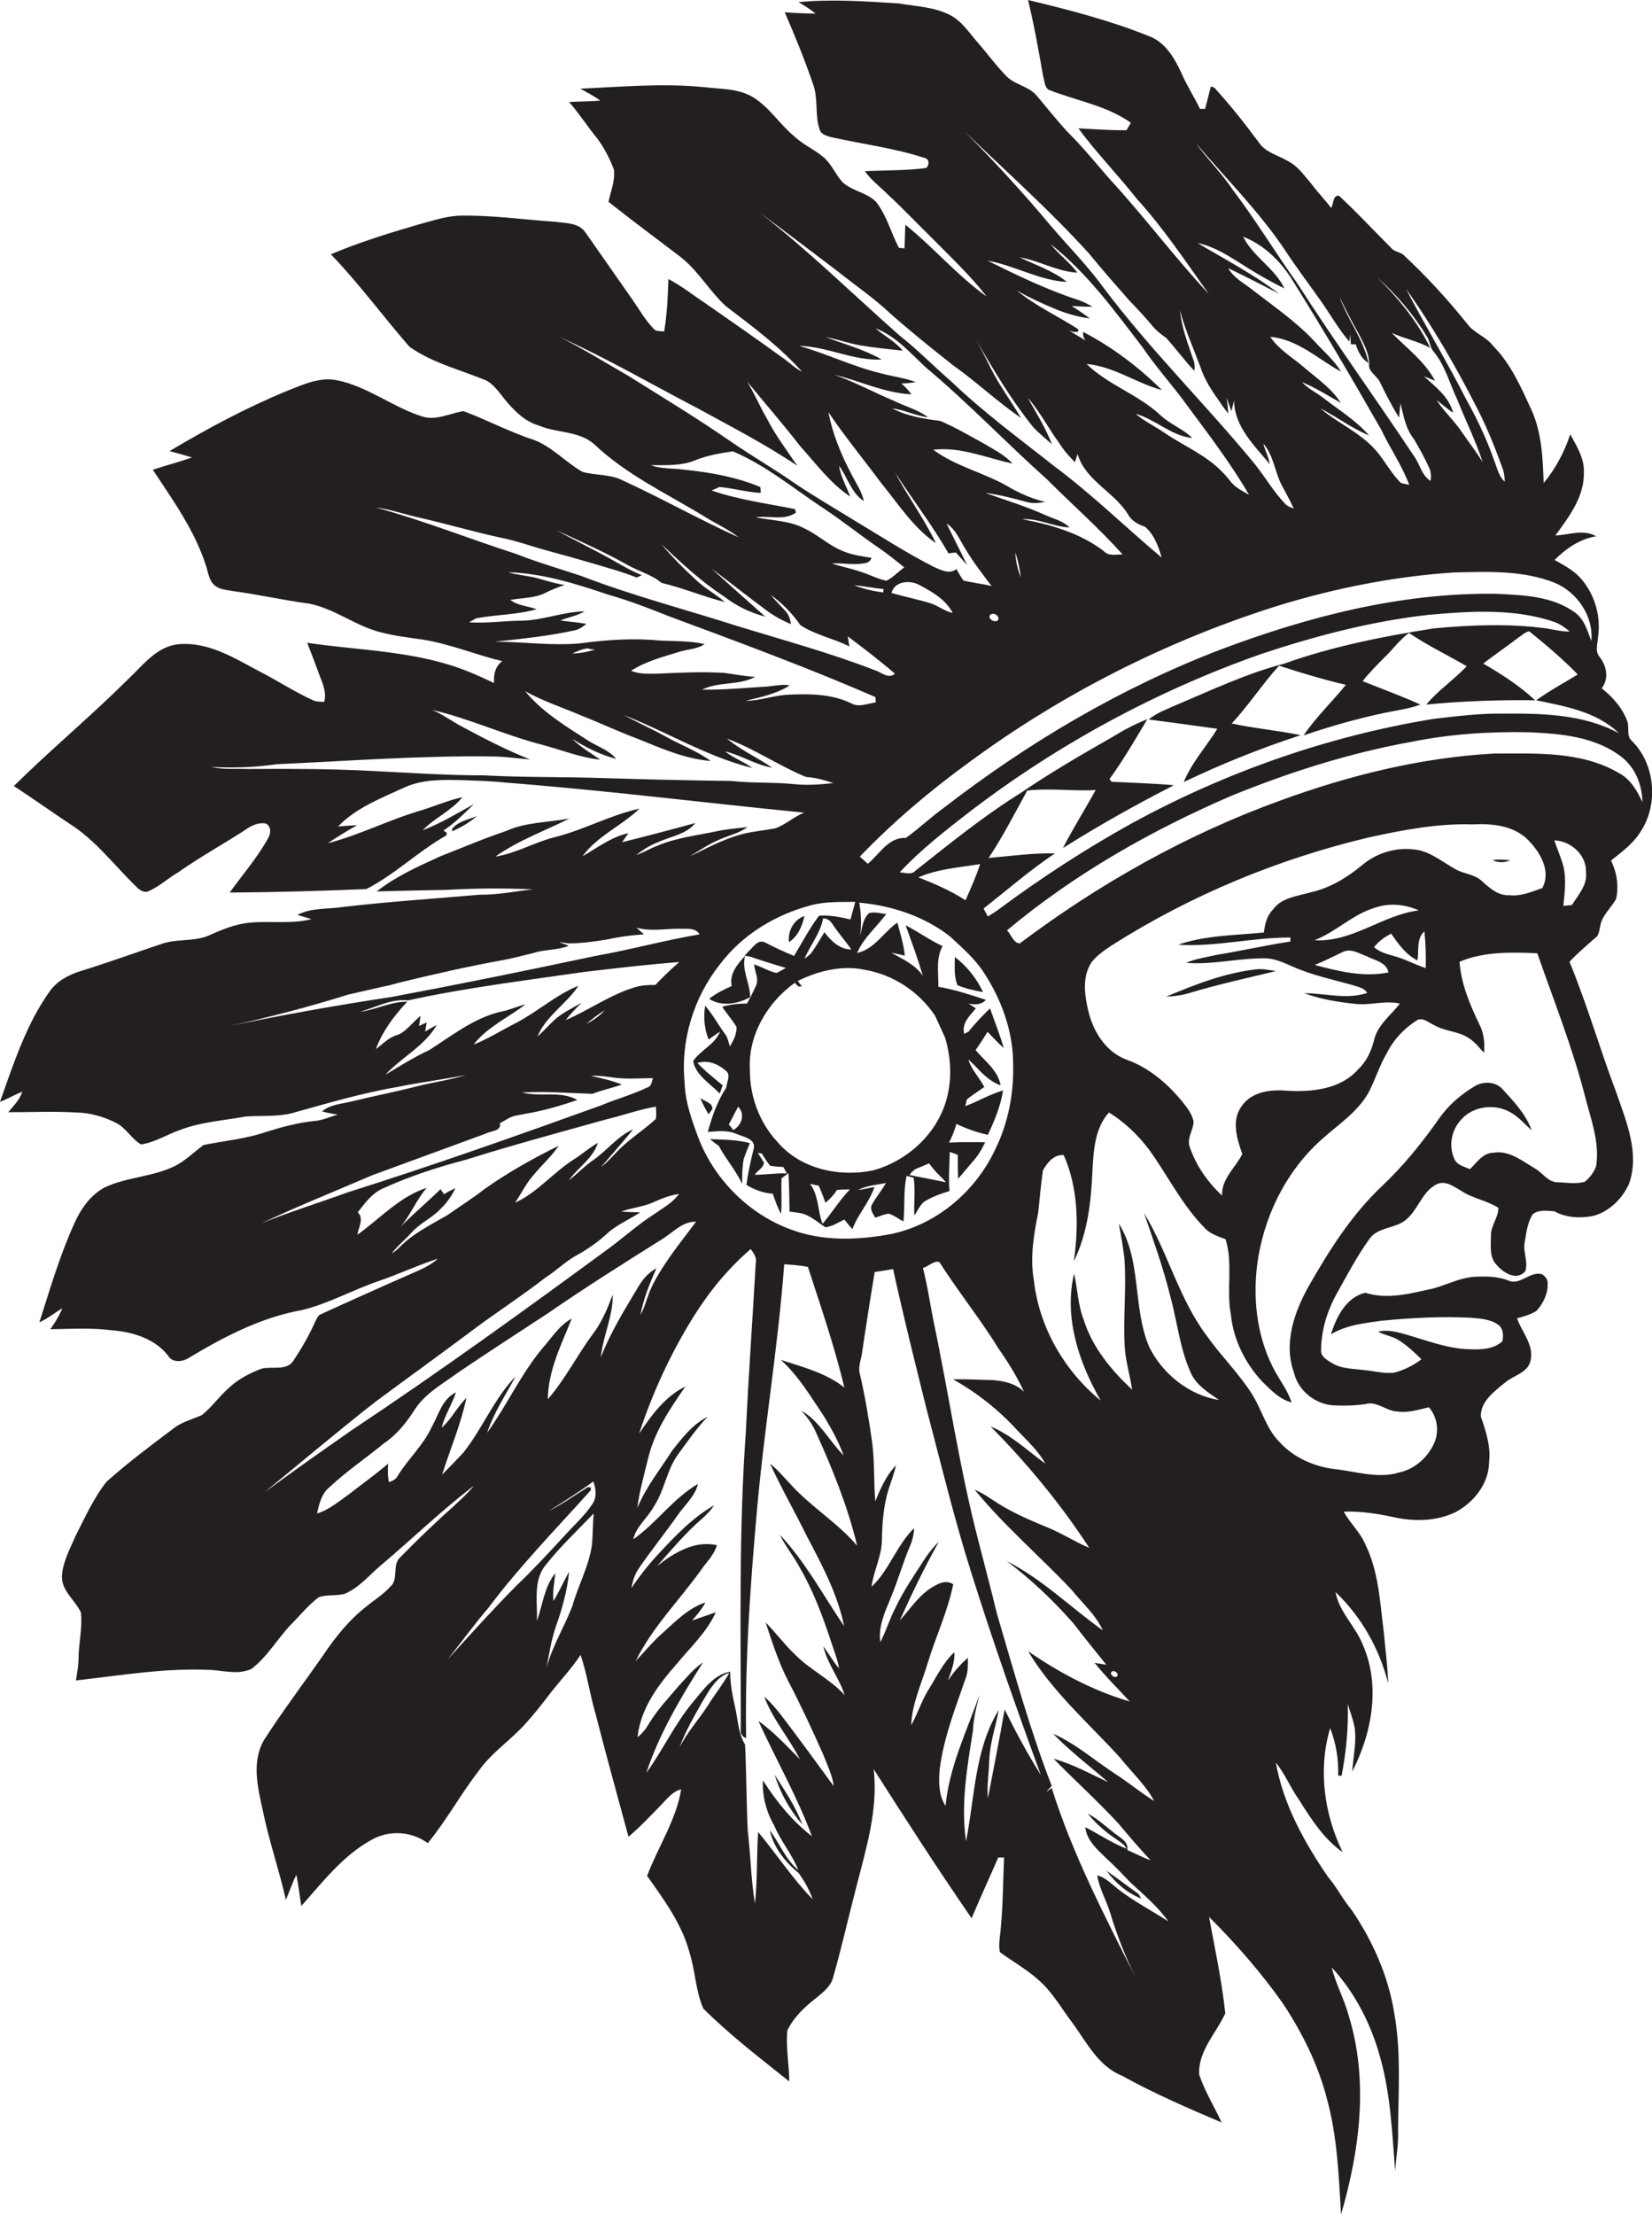 <?xml version="1.0" encoding="utf-8"?>
<!-- Generator: Adobe Illustrator 19.2.0, SVG Export Plug-In . SVG Version: 6.00 Build 0)  -->
<svg version="1.1" id="Layer_1" xmlns="http://www.w3.org/2000/svg" xmlns:xlink="http://www.w3.org/1999/xlink" x="0px" y="0px"
	 viewBox="0 0 620.6 831.9" enable-background="new 0 0 620.6 831.9" xml:space="preserve">
<g>
	<path fill="#231F20" d="M615.8,313.1c7.3-10.2,6.3-25.7-2.6-34.7c-2.3-1.8-1.1-4.9-1.8-7.3c-1.8-5.1-5.5-9.3-9.7-12.6
		c2.8-3.6,1.9-8.4-0.8-11.8c-1.8-2.1-0.7-4.9-0.6-7.3c1.2-7.8-1.1-15.9-6.2-21.9c-2.7-3.2-6.5-5.2-10.1-7.2
		c4.3-4.3,9.5-7.9,15.6-8.9c-4.8-2.8-10.2-0.5-15.3-0.3c5.1-7,10.9-14.5,10.7-23.6c0.3-5.3-2.7-9.9-5.1-14.4
		c-2.2,6.6-5.5,12.9-10,18.3c-0.3-9.2-0.7-18.7-4.5-27.3c-4-8.6-7.8-17.5-14.6-24.3c-2.6-3.5-7.2-4.7-9.7-8.3
		c-7.4-9.2-15.4-17.9-24-25.9c-1.4-1-3.4-1.1-4.6-2.6c-6.5-6.5-12.8-13.3-19.5-19.5c-2.4-0.2-2,3.2-2.9,4.6c-2.4-3.1-5.2-6-7.5-9.1
		c-2.6-3-4.9-6.5-8.6-8.4c-3.7-2.3-8.5-3.2-11.1-7.1c-5.1-6.9-10.3-13.5-16.1-19.9c-0.5-0.7-1.1-1-1.9-1.1c-0.8,2.8-1.4,5.6-2.2,8.4
		c-0.5,0-1.4,0-1.9,0c-2.2-4.6-5-8.8-7-13.5c-2.6-5.6-6-11.5-12.1-13.8C417.1,7.7,401.6,3.7,386.2,0c2.3,9.5,4,19.1,5.7,28.8
		c0.5,1.7,0.5,3.8,2,4.9c10.3,4.1,21.8,5.9,30.9,12.4c-0.4,0.7-1.2,2.1-1.6,2.8c-6,0.1-12-0.4-18.1-0.7c6.8,9.2,14.8,17.4,21.9,26.4
		c10.1,11.1,18.4,23.6,27.1,35.8c-12.9-13.8-24.2-29-37-42.9c-5.3-6-10.3-12.3-16-17.9c-4-4.3-7.7-9-11.5-13.5
		c-3.1-3.9-8.8-4.2-12-8c-3.6-3.7-6.7-8-10.1-11.9c-3.3-3.7-6-8.1-10.5-10.5c-6-3.1-12.8-3.3-19.3-4.4c-12.5-0.8-25.2-1.7-37.7-0.5
		c2.2,1.3,4.4,2.7,6.4,4.3c-3.9,0-7.8-0.2-11.6-0.5c3.8,8.8,7.5,17.8,10.6,26.9c2.1,5.5,0.6,11.5,2.5,17.1c0.5,1.9,2.6,2.4,4.3,2.9
		c11.7,2.6,23.7,4.1,35.1,7.8c1.9,0.4,1.9,2.7,0.6,3.8c-7.6,1-15.3,0.8-23,1.2c2.4,3.4,5.8,5.9,8.7,8.8c5.5,5.1,10.7,10.6,16.1,15.9
		c7.2,7.3,14.7,14.3,21,22.4c-11.1-7.9-20-18.5-30.6-27c-0.1,3-0.2,5.9-0.3,8.9c-0.5-0.1-1.5-0.2-2.1-0.2c-3-5.7-4.6-12.3-8.7-17.4
		c-3.5-3.5-9-3.9-12.6-7.4c-2.4-2.7-3.8-6.1-6.3-8.6c-3.5-3.3-8.1-5.1-11.6-8.4c-5.5-4.5-9.3-10.8-15.3-14.6c-5.7-3.6-12.6-3.2-19-4
		c-15.4-1.5-30.8-0.1-46.2,0.6c2.5,1.4,5.1,2.7,7.5,4.5c-3.9,0.3-7.8,0.3-11.7,0.5c3.9,4.5,7.1,9.5,10.8,14c2.5,3.5,4.5,7.3,6,11.3
		c0.6,4.2-1.2,8.2-2,12.2c8.8,7,17.9,13.7,26.8,20.5c6.8,5.2,11,12.9,17.3,18.7c10,7.6,20.2,15.2,28.6,24.6
		c-2.7-1.3-4.7-3.5-7.1-5.1c-9.7-7-19.4-13.8-29.2-20.6c-4.6-3-9-6.6-13.9-9.1c-0.2,6.6-0.5,13.2-1.6,19.7c-1.4-0.2-3.1,0.1-4-1.1
		c-3.2-3.3-5.4-7.3-8-11c-5.9-8.4-11.8-16.9-17.7-25.3c-2.6-3.5-7.2-3.2-11-3.8c-12.2-0.8-24.3-2.6-36.5-2.3
		c-5.5,0.3-10.8,2.2-16.1,3.6c-10.8,3.2-21.5,6.5-31.9,10.9c10.5,10.9,19.5,23.2,29.5,34.7c8.7,6.2,19.4,8.7,29.1,12.8
		c2.9,1.7,4.8,4.6,6.9,7.2c3.4,4.1,7.4,8.1,12.6,9.6c6.7,2.9,15,1.9,20.8,7c12.2,11.6,27.6,18.7,41.8,27.4c4.1,2.6,8.7,4.6,12.5,7.6
		c-14.8-6.7-29-14.7-43.8-21.5c-4.7-2.3-10-1.7-14.9-3.1c-6.5-3.7-11.6-9.7-18.8-12.2c-8.9-2.9-17.2-7.4-25.9-10.6
		c-5.1,0.8-10.3,3.7-15.5,2c-11.1-3.5-20.5-11.3-32-13.6c-6.5-1.3-12.7,1.6-18.5,3.9c-15.4,6.3-30.1,14.2-44.4,22.7
		c2.8,0.8,5.6,1.5,8.4,2.4c-4.8,1.7-9.8,3-14.7,4.6c7.6,11.5,15.8,22.9,20,36.1c0.9,2.6,1.1,5.9,3.6,7.6c1.7,1.3,3.9,1.4,6,1.8
		c9.8,1.3,19.4,3.5,29.2,4.8c9.5,1.9,17.3,8.3,26.6,10.7c5.2,1.4,10.6,2,16,2.8c10.2,1.6,19.9,5.7,29.9,8.1
		c-2.7,1.9-3.3,5.1-3.1,8.2c-3.2-1.5-6.4-3-9.7-4.3c-19.2-7.8-40.3-7.8-60.5-10.8c1.4,3.5,2.7,7,4,10.5c1.3,3.8,3.5,7.5,2.4,11.7
		c-1.5-0.1-3,0-4.4-0.7c-7-3.2-13.3-7.4-20.2-10.9c-9.2-4.9-18.8-10.9-29.7-10.1c-8.6,0.6-13.9,8.1-19.7,13.5
		C34.1,269,19.1,281.5,5.2,295.2c7.1,4.6,13.9,9.5,21,14.2c9.9,6.3,16.9,15.8,25.2,23.8c1.2,1.2,2.9,2.3,4.6,1.4
		c4-1.8,7.3-4.9,11.1-7.1c8.5-6,17.6-10.9,26.2-16.6c2-1.2,4.3-2.1,6.7-1.6c2,1.3,1.8,3.9,0.6,5.7c-4,7.2-9.5,13.5-14.3,20.2
		c17.1-0.1,34.2-0.6,51.3-1.3c10.8-5.5,19.5-14.2,30-20.1c0.1-0.3,0.2-0.8,0.3-1c-0.3-0.2-1-0.7-1.3-0.9c4.3-2.8,7.8-6.4,11.4-9.9
		c-6.3,3.5-12.4,7.2-19.2,9.8c4.5-4.7,10.8-7.3,14.9-12.4c-5.7,1.2-11.1,3.7-16.7,5.3c-11.5,3.5-22.3,9-33.9,12
		c3.6-2.4,7.3-4.7,11.1-6.8c-2.4,0.1-4.8,0.3-7.2,0.5c6.8-7.1,16.2-10.6,25-14.7c6.9-3.1,14.6-2.9,22-2.7c5.3,0.2,10.5,0.3,15.8,0.9
		c37.5,2.9,74.9,7.6,112.3,11.3c-3.9,1.5-6.9,4.5-10.9,5.9c-4.2,0.8-8.4,1.1-12.5,2.2c-6.9,1.8-13.3,5.3-19.7,8.4
		c3.9-2.4,7.7-5,12-6.7c3.3-1.4,6.9-2.2,9.8-4.4c-4,0.5-8.1,0.8-12.1,1.7c-7.3,1.5-14.8,2.4-21.7,5.3c-2.7,1-5.2,2.6-8,3.5
		c2.5-1.9,5.2-3.7,8.2-4.8c4.7-2.2,10.6-2.9,14-7.2c-9.1,2.5-18.3,4.9-27.5,7.2c0.6-0.9,1.8-2.6,2.4-3.4c-6.5,1.4-11.7,5.5-17.3,8.7
		c5.6-7.7,14.7-11.4,21.4-17.9c-11,2.4-20.9,8-31.8,10.7c-7.6,1.9-14.5,6.1-22.3,7.3c8.6-6.1,18.5-9.6,27.8-14.3
		c-7.9,1.5-16.3,1.3-23.8,4.7c-8.4,2.8-16.5,6.3-24.7,9.5c-8.3,3.8-16.7,7.5-23.9,13.2c8.7-0.3,17.4-0.4,26.1-0.6
		c10.8-0.6,21.7-0.7,32.5-0.2c-6.5,0.7-13,2.1-19.7,2c-17.2,1.5-34.3,2.6-51.4,4.6c-5.8,0.9-11.9,0.2-17.3,3c1.8,0.5,3.5,1,5.3,1.6
		c-7.6,1.9-15.4,0.6-23.1,1.3c-5.4,0.5-10.5,2.6-15.4,4.8c-5.7,2.5-12.3,1.1-18.1,3.3c-9.9,3.3-19.8,6.9-29.8,10
		c-4.7,1.4-9.2,3.8-12,7.8C9.9,384.6,5.1,399.4,0,413.8c2.9-1.1,5.5-2.7,8.4-3.8c-1,3-3.3,5.3-5.3,7.7c8.5,0,17-0.4,25.5,0.1
		c5.3,0.1,10.5,1.6,15.2,4c3.7,2,5.7,6,9.2,8c5.3-0.8,9.8-3.8,14.8-5.5c7.9-3,16.4-3.5,24.6-5c5.8-0.4,11.8,0.2,17.5-1.3
		c13.2-3.7,26.5-7.6,40-9.9c8.3-1.7,16.8-2.7,25.1-4.4c-5.9,1.9-12.1,2.7-18.1,4.2c-8.1,2.1-16.4,3.7-24.6,5.7
		c-3.8,1-8.2,1.1-11.3,3.8c1.9,0.5,3.9,0.9,5.9,1.2c-2.9,0.8-5.8,2.2-8.8,2.4c-6.1,0.6-12,2.2-17.8,4c-7.7,2.7-15.9,3.4-23.8,5
		c-3.6,2.6-6.8,5.9-10.8,7.9c-8.3,4.1-17.9,4.1-26.3,8c-5.3,2.8-9,8-11.4,13.4c-5.5,12-9.2,24.8-13.2,37.3c3.1-1.4,5.7-3.5,8.6-5.3
		c-1.1,2.8-2.7,5.4-4.5,7.9c7.7-0.1,15.5-0.6,23.2,0.4c7.8,0.6,16.2,3.2,21.1,9.6c1.5,2.6,5.2,2.3,7.5,0.9
		c13.3-8,27.4-15.4,42.8-18.1c9.8-2.4,18.7-7.4,28.2-10.7c7.7-2.6,15.1-6.1,22.8-8.6c-2.2,2-4.9,3.4-7.6,4.6
		c-12.1,5.3-24.2,10.7-36.2,16.2c-1.5,0.5-1.8,2.1-2.5,3.3c-2.2,4.9-4.9,9.6-7.9,14.1c-2.5,4.1-8,2.1-12,3.1c-4.5,1.7-9,4-12.5,7.4
		c-3.5,3.1-6.2,7-9.9,10c-3.7,1.7-7.7,2.6-10.9,5.2c-8.5,6.4-17.1,12.8-25,19.9c-4.9,6.2-8.1,13.5-11.7,20.5c-2,4.7-4.6,9.4-5,14.5
		c-0.5,5.8,4.9,9.3,7.1,14.1c0.6,5.7-0.8,11.3-0.9,17c0,2.9-0.5,5.7-1,8.5c17.1-1.9,34.2-4.9,51.4-3.9c4.8,0.4,9.9,1.7,14.5-0.4
		c6.1-4.6,9.8-11.4,15.1-16.9c3.4-3.4,6.4-7.2,10.3-10.1c3.1-1,6.5-0.4,9.6-1.2c5.6-2.3,9.4-7.2,14-11c11.6-9.8,22.5-20.4,34.6-29.6
		c-2.2,2.8-5,5.2-7.6,7.7c-6.9,6.1-13.5,12.5-20,19.1c-3.3,2.9-0.4,8.4-3.9,11.2c-2.5,2.8-5.8,4.8-8.7,7.2
		c-6.6,5.1-11.9,11.7-16.5,18.6c-7.4,10.6-15.2,20.9-22.2,31.8c-4.7,8.3-2.2,18-0.3,26.7c2.3,11.2,6.1,22.1,8.6,33.2
		c1.3-3.1,2.4-6.3,3.9-9.4c0.9,3.8,1.2,7.8,1.9,11.7c8-9,15.6-18.9,26.3-24.8c6.6-3.8,15.1-3.3,21.2,1.2c7-8.5,12.3-18.3,19.1-27.1
		c4.9-7,12.3-11.7,17.9-18.1c2.9-3.2,5.5-6.5,8.1-9.9c4-5.3,8.7-10.1,12.3-15.6c2.5,7.3,3.5,15,5.7,22.4
		c3.9,15.3,8.2,30.6,12.3,45.9c4.4-3.7,8.3-7.9,12.3-12c2.2-2.2,4.3-5.1,7.5-5.8c-1.9,11.6-8.7,21.6-12.8,32.5
		c6.3,8.9,13,17.9,15.9,28.7c2.2,6.9,2.3,14.5,5.2,21.1c10,10,21.3,18.6,32.3,27.4c0-6.4-1.4-12.8-0.7-19.2c2.4-5,6.6-8.9,11-12.3
		c2.5-2.1,5.4-4.3,6.2-7.7c3.2-11.1,5.7-22.4,8.6-33.5c3.7-14.6,8.4-29.4,6.6-44.6c12,18.8,24.1,37.6,36.8,56
		c3.2-7.6,6.7-15.2,10-22.8c0.5,0,1.7,0,2.2,0c-0.4,8.7-0.4,17.4-1.2,26c-0.2,3.2-1,6.4-0.4,9.5c4.7,3.5,9.8,6.3,14.2,10.2
		c5.5,4.6,9,11.1,13.3,16.7c5.2,7.2,9.6,16,18.3,19.5c12.1,6.7,24.8,12.2,37.5,17.6c-2.7-6-6.3-11.6-8.4-18
		c-0.5-8.8,6.4-15.5,9.8-23c-1.3-12.2-3.9-24.2-6.1-36.2c10,10,19.4,20.7,27.6,32.3c7.4,11.1,13.4,23.2,16.7,36.1
		c3.9,14.1,4.4,28.8,5.3,43.3c7-24,10.4-50.1,2.9-74.5c-1.7-6.3-4.9-12-6.4-18.2c8.8,9.5,14.8,21.4,18.2,33.8
		c3.9,13.8,4.5,28.3,5.6,42.5c0.4-5,1.3-10,1.1-15c0.1-14.7,1.2-29.5-1.4-44c-2.2-14-8.1-27.3-16.1-39c-3.3-3.9-5.5-8.5-8.8-12.3
		c-8.9-13-16.8-27.2-19.6-42.9c3.5,4.2,5.5,9.5,8.7,13.9c4.5,7.2,9.3,14.7,16.4,19.7c-7-14.3-9.3-31.2-4.7-46.6
		c2.2,5.7,3.2,11.7,3,17.8c0.3,0,1,0.1,1.3,0.1c1.7-8.9,2.6-17.9,2.3-26.9c0.9,2.8,1.9,5.5,2.5,8.3c1,5.7-0.5,11.4-0.8,17
		c7.4-14.4,10.7-32.2,4-47.5c-2.7-7-8.9-12.3-10.3-19.9c9.7,9.2,16.5,21.3,19.8,34.3c-0.2-6.5-1.1-13-1.7-19.6
		c-1.4-11-1.9-22.5-6.9-32.6c-1.9-4.6-5.8-8-8.1-12.3c6.2-0.2,12.4,0.7,18.4,2c7.8,1.8,16.3,1.7,23.6-1.8
		c6.9-3.7,12.5-10.7,12.6-18.8c0.7-5.9-1.2-11.6-3.1-17.1c-0.2-5.6,5-9.4,8.9-12.6c3.2-2.9,8.8-3.7,9.8-8.5
		c1.3-5.9-3.3-10.6-5.1-15.8c2.5-0.7,5.1-1.4,7.3-2.8c2.5-2.7,4.3-6.4,4.2-10.1c0.2-1.5-0.8-2.8-2-3.6c-4.6-1.5-8.4,4.5-13,2.2
		c-4-1.5-8.4-1.5-12.6-1.3c-5.4,0.4-10.3,3-15.4,4.4c-8.3,1.8-17,4.3-25.5,1.6c-7.2,1.7-10.9,9.1-12.9,15.6
		c5.8-3.5,12.6-4.2,19.1-5.1c11.2-1.1,22.5-1.7,33.8-1.1c3.5,0.3,7.4,0.6,10.3,2.9c1.6,1.5,1.6,3.9,1.2,5.9c-3.3,3.1-8.3,3.2-12.5,3
		c-8.1-0.2-15.6-3.2-23.3-5.4c-3.5-1-7.2-2.1-10.9-1.2c2.5,1.4,5.5,1.7,7.9,3.3c3.1,2,5.8,4.5,8.4,7.1c-3.1,2.3-6.6,4.1-10.3,5
		c-3.6,0.5-7.2-0.6-10.8-0.9c-4.2-0.6-8.8-0.4-12.5-2.7c-1.8-1.1-4.3-2.4-4.1-4.8c0-7.5,2.3-14.9,6-21.5c3.8-6.8,7.4-13.7,12-20.1
		c2.8-4.3,8.5-4.1,12.6-6.5c5.7-3.5,6.8-11.3,12.9-14.3c3.3-1.5,6.4,1,9.1,2.5c4.3,2.9,9.6,3.6,14,6.4c0,3.8-3,6.8-2.8,10.6
		c0,3.6-0.7,7.9,2.1,10.8c2.5,3,7.6,6.2,10.8,2.4c1.2-3.6-1-7.3-0.2-11c0.6-3.5,1-7.3,3-10.4c2.3-1.8,5.4-1.3,8.1-1.1
		c4.5,2.5,9.9,2.7,14.8,1.7c6-1.7,10.8-6.5,13.3-12.1c4-11.4-1-23.1-4.7-33.9c-6.2-16.3-11-33.2-17.7-49.4c3-3.2,6.3-6,9.6-8.9
		c1.5-0.9,1.5-2.7,1.9-4.2c0.5-4.2,4.1-7,6-10.5c1.1-4.8,0.3-10-1.9-14.4C609,320.1,613.1,317.2,615.8,313.1z M608.2,275.4
		c-13.4-7.3-29.2-7.5-44-7.4c-8.6-0.1-17.2,1-25.8,2c-39.7,6.5-78.1,20-113.4,39.3c-17.3,9.6-33.9,20.4-49.8,32.2
		c-1.3,1-2.7,1.8-4.1,2.7c-0.4-0.8-1.2-2.2-1.6-3c8.9-7,17.4-14.4,26.8-20.7c-8.4-0.2-16.6,1-24.9,1.7c5.4-8.1,9.8-16.8,14.5-25.3
		c8.5-1,17.2,0.3,25.7-0.2c-4,7.3-8.5,14.4-12.3,21.8c13.5-8.5,27.4-16.3,41.7-23.6c-7.8-0.7-15.6-0.9-23.4-1.3
		c-0.2-0.3-0.6-0.8-0.8-1c5.2-7.2,9.7-14.9,14.2-22.5c-4.6,1.8-9.1,4.2-13.3,6.8c-11.6,6.6-23.1,13.3-34.1,20.8
		c-14,8.7-26.8,19.1-39.7,29.3c-1.5,1.7-4,0.7-5.9,0.6c8-8.6,17.3-15.8,26.6-23c33-25.2,70-45.2,109.2-59
		c20.5-6.8,41.4-12.3,62.9-14.7c15.7-1.4,32.1-2.5,47.3,2.7c2.1,0.8,4,2.1,5.7,3.6c-3,0-5.9-0.7-8.8-1.2c-14-1.9-28.3-1.3-42.3,0
		c-19.1,3-38.2,6.8-56.4,13.3c-13.8,3.6-26.7,9.7-39.7,15.2c-3.8,1.7-7.8,3.1-11,5.7c8.6,1.1,17.2,2.3,25.8,3.5
		c-4.1,6.7-9.6,12.6-12.6,20c14.2-6.8,28.9-12.7,43.9-17.6c-8.6-1.8-17.3-2.5-25.9-4.4c6.4-6.8,11.5-14.8,17.8-21.7
		c8.3,2.7,16.6,5.2,25.1,7.2c-5.2,6.4-11.3,12.2-15.9,19c10.2-3.5,20.5-6.4,31-8.6c4.3-0.9,8.7-1.4,12.9-3
		c-7.1-3.2-14.5-5.9-21.7-8.8c2.5-3.2,5.3-6,8.2-8.9c3.1-3,5.7-6.6,9.2-9.2c6.9,4.7,14.5,8.3,21.7,12.5c-4.8,5.1-10.7,9-15.2,14.4
		c13.6-1.3,27.2-1.8,40.9-1.6c-5.9-5.5-12.6-9.8-19.5-13.8c4.4-3.4,9-6.5,13.4-9.9c1.3-0.8,2.4-2,3.9-2.2
		c6.3,5.1,12.6,10.4,18.2,16.2c-5.2,3.2-10.6,6.1-15.6,9.7C587.7,265.2,599.8,267.2,608.2,275.4z M368.2,324.5
		c-1.5,4.7-3.5,9.1-5.5,13.6c-5.5-3.6-11.6-6.2-17.7-8.6C352.4,326.3,360.4,325.8,368.2,324.5z M583.9,218.8
		c8.5,3.5,14.8,12.5,13.9,21.9c-1.5-3.8-2.6-8.2-6.2-10.7c-8.5-6.2-19.4-6.5-29.5-7c-35.6-0.5-70.6,8.5-103.7,21
		c-37.3,14.3-72,34.8-103.6,59.2c-5,3.6-9.5,7.9-14.5,11.5c-6.5-0.4-9.9,6.1-14.3,9.7c-1-0.9-2-1.8-3-2.7
		c12.5-13,26.3-24.7,40.9-35.3c35.1-25.9,74.5-45.8,116.1-58.9c21.5-6.6,43.6-11,66-12.5C558.8,214.7,571.9,214.1,583.9,218.8z
		 M349.7,226.6c-4.9-1.5-9.9-2.5-14.8-3.9c1.1-4.4,6.7-4.9,10.1-3.2c4.9,2.6,10.2,5.5,12.9,10.7C355,229.6,352.6,227.6,349.7,226.6z
		 M372.1,230.8c1.2-0.8,3.1,0.2,3,1.7C374.4,234.5,370.5,232.4,372.1,230.8z M381.4,207.4c1,3,1.7,6.2,2.1,9.4
		C382.2,213.8,381.6,210.6,381.4,207.4z M435.8,155.8c-8.3-7.7-19.5-11.2-27.6-19.1c10.2,0.9,18.7,7.2,28.3,9.8
		c-8.8-8.7-18.7-16.2-29.7-21.9l0.1,0.3c-0.1,1.1,0.2,2.1,0.9,3c-2.1-1.4-4.4-2.6-6.5-4c1.3,0.7,2.5,1,3.8,0.6
		c0-0.2-0.1-0.7-0.1-0.9c-7.6-4.9-16-8.7-23-14.5c4.5,2.6,9.3,4.8,14.1,6.8c4.3,1.8,8.7,3.1,13.3,3.7c-2.2-1.7-4.5-3.2-6.8-4.7
		c2.6,0.2,5.2,0.3,7.8,0.3c-1.9-1.1-3.8-2.1-5.8-2.7c-11.6-3.8-22.7-9.2-33.6-14.6c10.2,1.8,19.3,7.4,29.8,8
		c-5.2-4.3-11.8-6.3-17.8-9.3c7.4,1.3,14.2,5.4,21.7,5.8c-2.9-4-7-6.8-10-10.7c13.7,10.8,24,25,34.5,38.7
		c5.1,7.5,11.2,14.2,16.5,21.5c8.2,11.1,16.6,22,23.5,33.9c-2.3-1.3-4.8-2.5-6.6-4.6c-1-1.2-1.9-2.4-3-3.5c-6.1-6.6-14.5-10-21.9-15
		c-3.6-2.5-7.7-4.4-11.1-7.3c7.5,2.1,13.4,8.3,21.3,9.1C444.4,161,439.4,159.3,435.8,155.8z M555,153.5c3.7,7.2,6.7,14.8,9.5,22.5
		c0.6,1.6,0.7,3.2,0.8,4.9c-2.3-2-2.8-5-3.9-7.7c-2.8-8.1-6.5-15.9-10.7-23.4c-7.1-14-15.3-27.4-22.5-41.3
		C538.4,122.8,547.1,138,555,153.5z M536.1,126.5c1,1.6,1.1,3.5,2.1,5.1c4.6,5.3,6.3,12.3,9.3,18.6c3.1,7.8,6.9,15.4,9.5,23.4
		c-2.4-3.9-5.2-7.5-7.8-11.3c-2.8-4.2-6.7-7.7-9.5-12c2.1,1.5,4,3.3,6.2,4.7c-1.6-6-6.6-9.7-11-13.7c1.4,0.6,2.8,1.1,4.2,1.7
		c-3.9-7.3-10.6-12.2-16.3-18c4.7,2.2,9.9,3.1,14.5,5.7c-4.8-10-12-18.7-19.9-26.5C524.7,110.7,531.1,118.2,536.1,126.5z
		 M482.7,93.9c4.2,6.4,8.8,12.5,13.2,18.7c3.7,5.2,6.8,10.8,11,15.7c0.1-0.7,0.2-2,0.3-2.7c0.1,1.2,0.2,2.4,0.3,3.7
		c0.4,0,1.3,0,1.8,0c0.9,2.8,2.2,5.5,4.8,7c-1.9-9-7.9-16.3-10.9-24.9c2.3,4.9,4.8,9.7,7.4,14.3c1.7,3.4,3.8,7,3.7,10.9
		c-0.4,3.1,3.1,4.5,4.2,7.1c2.2,4.5,4.5,9,7.1,13.2c0.1-1.8,0.3-3.6,0.5-5.4c1.2,4.6,1.9,9.4,5,13.3c2.1,3.5,4.1,7.2,5.8,10.9
		c0.7,1.5,0.8,3.2,0.5,4.9c-3.2-2-3.9-5.8-5.8-8.7c-14.6-22-30.1-43.4-44.4-65.7c-8.2-11.5-15.5-23.6-24-34.8
		c-4.2-6.3-9.6-11.6-14-17.7C460.5,67,473,79.4,482.7,93.9z M449.9,91.3c5.6,1.1,10.5,4.1,15.3,7.1c5.6,3.6,11.3,7,17.3,9.9
		c-3.6-7.6-11.7-11.8-15.5-19.4c7.8,3,14.1,9.2,18.5,16.3c11.6,18.5,22.6,37.3,33.4,56.2c3.3,7,7.8,13.4,10.5,20.7
		c-0.8-0.2-2.3-0.5-3.1-0.7c-3.7-3.6-6-8.3-9.4-12.2c-5.8-6.7-14.2-10.2-20.9-15.8c6.2,3.1,11.8,7.5,18.3,10.1
		c-4.9-5.6-11.3-9.5-17.1-14c-2.7-2.1-5.8-3.5-8.1-6c5.1,2.1,9.8,5.1,14.6,7.8c-3.5-5.5-9-9.2-13.9-13.4c-4.3-3.7-9.4-6.6-12.6-11.4
		c10.3,0.9,18,8.4,26.6,13.1c-2.5-4.2-6.4-7.5-9.7-11.1c-6.9-7.5-15.4-13.3-23.4-19.5c-3.2-2.6-7.2-4.5-9.3-8.3
		c6.4,3.1,12.7,6.3,19.1,9.6C470.9,103,460.2,97.4,449.9,91.3z M362.4,49.4c15.7,15.1,32,29.6,46.7,45.8c4.8,5.9,9.9,11.7,15,17.5
		c2.9,3,5.8,6.1,8.5,9.3c1.5,2,3.5,3.5,5.5,4.9c3.6,4,6.8,8.4,10.6,12.4c0.1-1.3,0.2-2.6-0.3-3.9c-2.1-6.2-4.5-12.3-5.1-18.8
		c1.9,7.3,5,14.1,7.6,21.1c1.6,5,4.5,9.3,7.5,13.5c0.9,1.4,2,2.8,3,4.1c-0.1-2-0.3-3.9-0.6-5.9c0.6,1.7,1.2,3.3,1.8,5
		c0.3-1.3,0.7-2.7,1-4c0.1,9.8,7.6,16.9,13.4,23.9c-0.4-2.7-1.8-5.1-2.4-7.7c4,4.6,4.3,11,7.2,16.2c1.4,2.7,3,5.4,4.2,8.2
		c-1.2-0.5-2.5-0.9-3.3-1.9c-4.3-4.5-7.4-9.9-11.3-14.8c-18.5-22.5-39.3-42.9-56.8-66.2c-6.1-8.4-13.5-15.8-20.2-23.7
		C384.2,72.2,373.5,60.6,362.4,49.4z M285.6,80c9.8,7.2,19.4,14.6,29.1,21.9c6.6,5.3,13.6,10,19.7,15.8c7.6,6.7,15.4,13,23.4,19.3
		c8.9,6.3,16.8,13.8,25.8,20c-3.7-6.2-8-12-11.3-18.5c-1.8-3.7-3.7-7.4-5.7-11c6.6,11.4,13.3,22.7,21.6,33c2.2,2.3,4.7,4.3,7,6.4
		c-2.4-6.2-5.9-11.8-9.1-17.5c4.7,5.3,7.9,11.8,12.1,17.4c1.2,2,2.7,3.7,4.3,5.4c0.4,0.5,0.9,0.9,1.3,1.4c0.3-1,0.7-2.1,1-3.1
		c2.9,9.9,13.5,14.1,18.8,22.4c1.3,2.6,3.8,4,6.5,4.9c3.4,2.8,5.1,7.4,6.3,11.6c-13.6-11.4-26.3-23.9-40.6-34.5
		c-13-10.3-26.4-20.1-38.4-31.6c-6.6-5.7-12.7-12-19.6-17.4C320.4,110.5,303.9,94.3,285.6,80z M300.2,129.9
		c10.6,0.2,20.4,5.7,31,5.1c-6.6-3.8-13.9-5.7-21-8.4c4.3,0.8,8.5,2.3,12.9,3.1c5.3,0.9,10.7,1.4,16,2c-2.8-3.5-6.9-5.5-10.2-8.4
		c7.6,2.9,13,9.2,18.8,14.6c15.9,13.3,30.3,28.4,45.8,42.3c9.4,9.4,19.3,18.1,28.2,28c-2.4,0-5.2,0.8-7-1.2
		c-8.9-6.8-19.9-10-30.7-12c6.1-0.4,11.7,2.8,17.8,3.1c-2.5-2.5-6.1-3.3-9.2-4.7c-7.3-3.3-15-5.6-22.5-8.3c5.3,0.7,10.4,2,15.5,3.4
		c2.3,0.7,4.7,0.4,7.1,0c-5.1-1.2-9.9-3.3-14.4-6c-9-5.1-19.4-7.4-27.7-13.6c10.3-1.2,20,3.1,29.8,5.2c-2.9-3.2-6.8-5.1-10.4-7.3
		c-5.5-3-10.9-6.2-16.7-8.7c-6.2-0.8-12.5-1.8-18.1-4.7c4.6,0.5,8.8,2.8,13.4,3.3c-3.7-2.8-8.3-4-12.4-6c-7.7-3.2-15-7.2-22.8-10
		c9.7,2.4,18.9,6.9,29,7.4c-1.1-1.5-2.4-2.9-3.8-4.1c1.8,0,3.6-0.2,5.4-0.5c-4.2-1.6-8.7-2.1-13.1-3.3
		C320.2,137.6,310.5,132.8,300.2,129.9z M210.3,126.6c17.8,8,34.6,17.8,51.9,26.8c12.6,6.9,25.4,13.5,37.3,21.5
		c-3.9-5.8-8.2-11.4-11.4-17.7c-2.7-4.6-4.7-9.5-7.5-14c6.7,8.2,13.7,16.2,20.2,24.6c5.9,6.5,11.2,13.8,18.6,18.7
		c-1.4-3.8-3.6-7.5-4.2-11.6c3.2,4.4,4.6,10.2,9.3,13.3c-0.8-4-3.4-7.4-5.1-11c-3.7-7.1-6.7-14.6-8.2-22.4
		c6.2,9.2,13.3,17.8,19.9,26.7c6.4,7.8,12,16.7,20.5,22.5c-4.5-9.3-10.6-17.6-15.4-26.6c6.6,10.2,14.1,19.9,20.1,30.4
		c0.9-0.1,1.9-0.2,2.8-0.3c1.4,1.6,2.8,3.1,4.2,4.7c-2.5-5.2-5.2-10.4-7.7-15.6c3.6,2.3,5.1,6.6,7.4,10.1c2.8,4.7,6.2,9,9.5,13.4
		c-3.5-0.9-7.1-1.2-10.6-2.1c-1-1.4-1.8-2.9-2.6-4.3c-2.7,2.2-5.8,0.3-8.5-0.8c-10.2-5.2-19.8-11.4-29.6-17.3
		c-7.6-4.7-15.4-9.2-22.8-14.2c-7.7-5.4-15.9-10.1-23.6-15.4c-12.7-8.8-25.9-16.8-39-25C227.2,136.1,219,130.9,210.3,126.6z
		 M267.3,184.2c0.7-0.3,2.2-0.9,2.9-1.3c5.3,0.4,10.4,2,15.6,2.2c0-0.6-0.1-1.7-0.2-2.2c-9.1-3.8-18.8-5.5-28.5-6.5
		c-4.2-0.6-8.6-0.2-12.6-1.7l1.2,0c5,0,10.3,0.2,15.1-1.7c4.6-1.9,9.6-2.8,14.5-3.5c12.5,5.3,23,14.1,34.2,21.5
		c7,4.6,13.5,9.9,20.4,14.6c3.4,2.3,6.6,4.9,9.8,7.5c-2.3,1.6-4.2,3.8-6.7,5c-3.5-0.7-6.7-2.5-10.1-3.5c-3.4-1.2-7-1.8-10.4-3
		c4.2-0.2,8.4,0.7,12.5-0.1c1.2-0.2,2-0.9,2.4-2c-3.7-0.6-7.5-1.1-10.9-2.6c-5.2-2.1-9.3-6.1-14.4-8.5c-5.6-2.9-12.1-2.9-18.2-4.1
		c5-0.8,10.7,1.4,15.1-1.8c-0.1-0.3-0.3-1-0.3-1.3C288.2,189.1,277.5,187.7,267.3,184.2z M331.9,221.2c0,0.3-0.1,1-0.1,1.3
		c-3.7-0.5-7.4-1.3-10.9-2.7C324.6,220.1,328.2,220.9,331.9,221.2z M141.2,190.6c5.6,0.7,10.8,2.6,16.3,3.8
		c10.2,2.3,20.3,5.3,30.5,7.5c6.1,1.2,12,3.4,18,5c5.5,1.5,10.9,3,16.4,4.6c5.6,1.7,11.3,3.2,16.8,5.4c0.5-0.2,1.4-0.7,1.9-0.9
		c-4-1.6-7.7-3.8-11.4-5.9c-6.8-3.8-13.9-7.2-20.7-11c9,4.2,18.1,8.2,26.8,13.1c4.2,2.4,9,3.6,12.7,6.7c8.1,1.9,15.8,5.2,23.8,7.2
		c-3.3-2.9-7.3-5-10.5-8c-4.7-4.3-9.2-8.8-13.3-13.7c7.4,7,14.9,14,23.5,19.6c4.6,3.6,9.9,6.1,15.5,7.6c-6.7-6-13.6-12-20.2-18.1
		c6.9,5.2,13.7,10.6,20.6,15.7c2.8,2.1,5.9,3.8,9.2,5.2c-0.2-1.9-0.8-3.6-2.1-5c-1.8-2-3.8-3.9-5.5-6c4.3,3.1,8.1,6.9,11.1,11.3
		c5.6,3.8,12.5,5,18.5,8.1c-0.2-1-0.5-2.9-0.6-3.8c6,4.5,12,9.1,17.7,14c-2.5,2.2-5.3-0.7-7.8-1.4c-16.6-6.4-33.8-11.1-50.8-16.3
		c-19.7-6.3-39.7-11.5-59-18.9c-8.3-2.8-16.7-5.2-24.8-8.4C176.1,202.3,158.9,195.4,141.2,190.6z M185.9,241
		c10.1-1.1,20.2-2.1,30.1-4.3c1.6-0.3,3-1.4,4.3-2.4c-3.3-0.6-6.6-0.8-9.8-1.3c3-1.2,6.3-1.7,9.1-3.4c-7.9,0.1-15.4,3.3-23.4,3.5
		c-6.7,0-13.4,1.1-20,0.6c0.7-0.4,2-1.1,2.7-1.5c7.5-1.4,15.3-1.3,22.7-3.4c-3.3-1.2-7-1.3-9.9-3.5c4.5-0.8,9.4-0.6,13.5-2.8
		c2.2-1.1,4.5-2,6.9-2.8c-3.2-0.5-6.2-1.4-9.3-2.3c-3.9-1.2-8-1.3-11.9-2.5c12.9,0.4,25.4,4.3,37.5,8.4c7.8,2.2,15.3,5.1,22.8,8.1
		c26.1,9.7,52.2,19.3,77.7,30.4c0,0.5,0.1,1.5,0.1,2c-3.1,0.4-6.4,2-9.3,0.3c-7.3-3.5-15.6-3.6-23.5-3.2c-5.5,0.2-10.6,2.3-16.1,2.3
		c5.7-1.4,11.6-2.6,16.6-5.8c-3.2-0.6-6.4,0.4-9.5,0.5c-7.8,0.5-15.7,1.2-23.5,1.1c6.3-3.1,13.9-1.5,20-4.8c-3.9-0.2-7.8-1-11.7-1.5
		c-8.3-0.5-16.5-0.1-24.8,0.3c-3.4,0-6.9,0.3-10.1-1.1c5.4-3.5,11.6-5.1,17.7-7c3.3-1.1,7-1,9.9-3c-5.3-1.2-10.8-1.1-16.2-1.3
		c-10.1-1-20.3-0.4-30.4,1C207.3,242.6,196.6,241,185.9,241z M223.5,244c-2.8,0.8-5.6,1.4-8.5,1.4c1.8-0.8,3.6-1.6,5.6-1.9
		C221.5,243.7,222.5,243.9,223.5,244z M298.5,294.5c-7.8-0.8-15.7-0.3-23.5-1.2c-16.3-0.2-32.6-0.6-48.9-1.1
		c-14.7-0.5-29.3-0.2-44-1c-14.4,0-28.7-1-43-1.7c-15.3-0.8-30.7-0.8-46-0.7c-4.6-0.2-9.3,0.3-13.8-0.8c8.2,0.5,16.5,0.2,24.7-1
		c27-1.2,54-3.3,81.1-2.9c4.7,0,9.3,0.8,14,1.1c-8.8-3.5-17.2-7.8-25.5-12.3c-3.9-2-7.3-4.7-11.3-6.3c13.9,3.2,26.9,9.3,40.6,12.9
		c7.5,1.9,14.8,5,22.6,5.8c-3.6-2.5-7.4-4.7-10.5-7.8c5.1,3.2,10.6,6,16.5,7.5c-3-3.6-7.7-4.8-11.4-7.4c-8.1-5.2-16.6-10.4-22.8-18
		c6.8,3.8,14.3,6.2,21.5,9.3c6.9,2.7,13.6,5.9,20.6,8.5c8.9,3.6,17.9,7.6,27.6,8.4c-5-3.7-11-5.9-16.4-8.9c-5.4-3-10.9-5.5-16.4-8.4
		c16.3,6.3,31.3,15.7,48.4,19.9c-3.2-2.4-7.1-3.7-10.2-6.2c6.1,1.4,11.5,5.1,17.7,6.1c-5.6-3.8-11.8-6.6-17-10.9
		c10.3,3.8,19.5,10.2,29.7,14.4c3.5,0.2,7,1.2,10.3,2.3C308.3,294.6,303.4,295,298.5,294.5z M304.6,340c5.4-1.5,11.1-1.2,16.7-1.3
		c-0.6,2.2-1.2,4.4-1.8,6.6c-3.9-0.9-7.8-1.7-11.8-1.4c-3.6,4.7-6.3,10-9.4,15.1c-3.7-1.5-7.3-3.2-10.8-5c-2.8-1.5-4.6,1.9-6.4,3.4
		c-0.4,0.5-0.9,1-1.4,1.5c0.6,0.1,1.7,0.3,2.2,0.4c4.4,1.5,8.8,2.9,13.3,4.2c-1.1,0.7-2.3,1.3-3.5,1.9c-2.9-0.6-5.5-2.3-8.4-3.2
		c0.2,2.7,2,5.6,0.6,8.2c-1,2.2-2.1,4.4-3.3,6.5c-3.2,0-6.3,0.3-9.3,1.2c1.7,2.6,3.8,4.9,5.4,7.6c0.1,2.7-1.2,5.1-2.5,7.3
		c-0.6-1.7-0.8-3.5-2-4.9c-2.5-3.4-4.5-7.2-7.3-10.4c-0.7,4.3-0.3,8.7,1.3,12.7c1.4-1,2.8-2,4.3-3c-1.9,4.9-7.3,6.9-10.1,11.1
		c0.9,5.3,6.5,8.5,10,12.2c0.3-0.8,0.8-2.4,1.1-3.1c-3.3-2.7-6.6-5.3-9.5-8.4c3.8-1.2,7.7,0.3,10.5,2.8c2.3,1.5,0.5,4.4,0.3,6.5
		c-3.3,5-5.3,10.8-6.9,16.6c1.6-0.1,3.3-0.3,4.9-0.3c1.8,0,3.6,0.2,5.3,0.8c2.6,1.3,8.2,1.9,7,6c-1.1,4.4-2.1,8.9-2.7,13.4
		c3,1.8,6.4,3.1,9.9,3.3c0.9,2.6,1.8,5.2,3.1,7.6c0.4-4.5,0-9,0.2-13.4c0.7-0.5,1.9-1.4,2.6-1.9c0.3,4.8,0.3,9.6,0.4,14.4
		c1.2,0.2,2.3,0.3,3.5,0.5c3.9,0.5,6.8,3.4,10,5.4c2.6-0.3,4.8-1.8,7.1-2.9c1,1.3,2,2.5,3,3.6c2.1-5.6,6.4-10.1,8.3-15.8
		c-2,0.3-4.1,0.9-6.1,1.1c3.2-1.7,6.9-1.9,10.4-2.6c-1.6,2.8-3.7,5.3-5.3,8.2c-0.8,1.8,0.5,3.3,1.3,4.8c1.7-0.5,3.3-1.3,5.1-1.5
		c2,0.6,3.6,2,5.5,2.9c0.6-5.7-0.1-11.5,1.2-17.1c0.6,0.2,1.9,0.5,2.6,0.7c0.8,4.7,0,9.5,0.3,14.2c1.4-2,2.3-4.7,4.7-5.8
		c2.7-1.5,5.5-2.5,8.5-3.4c-0.4-4.9,0-9.8,0.1-14.7c0.8,0.3,2.3,0.8,3,1.1c0,3,0,6,0.1,9c1.8-2,3.5-4.1,5.2-6.1
		c2.1-2.2,3.7-4.9,5-7.6c-4.5-0.1-9.1-0.1-13.6,0.1c1.2-2.2,2.1-4.6,2.8-7c3.8,1.8,7.7,3.2,11.8,4.1c2.5-5.3,4.8-10.8,5.7-16.7
		c-3.7,1.2-7.2,2.8-10.7,4.5c-1.2,0.5-2.3,1-3.5,1.4c0.2-0.6,0.5-1.9,0.6-2.5c2.1-1.7,4.4-3.1,6.6-4.7c-1.1-1.8-2.2-3.5-3.4-5.2
		c-1.1-1.6-2.1-3.3-2.6-5.1c0.6,0.5,1.7,1.7,2.3,2.2c2.8,3,5.8,6.1,9.8,7.5c-1-5.6-5.9-9.1-9.4-13.2c1.6-2.3,3.1-4.6,4.5-6.9
		c2,2.1,3.9,4.2,6.1,6.1c-1.5-5-3.4-9.9-5.2-14.9c-2.8,2.8-5.6,5.6-8,8.7c-0.4,0.2-1.3,0.7-1.7,0.9l-0.2-1.5c0-3.4,2.7-5.7,4.6-8.1
		c-0.9-0.6-1.8-1.2-2.8-1.8c2.4,0.5,4.9,0.5,6.6-1.4c-5.9-1.9-11.8-3.9-17.9-4.9c0.1-5.1-1-10.6,1.6-15.3c-4.9-2.2-9.1-5.4-13.9-7.8
		c2.3,6.3,4.6,12.6,6.5,19c-2.8-4.2-7.6-6.3-11.9-8.7c1.7,0.3,3.4,0.7,5.1,1.1c-0.4-4.3-1.7-8.3-2.8-12.4c-5.2,3.6-8.6,10-15.1,11.4
		c2.4-5.7,7.3-9.7,10.9-14.6c-2.1-0.3-4.3-0.9-6.4-0.4c-2.4,2.2-2.6,5.6-3.4,8.6c0.6-4.2,0.4-8.4-0.3-12.5
		c12.2,1.1,24.4,5.1,34.1,12.7c4.5,4.2,9.2,8.2,12.6,13.4c6.7,10.2,11.1,22.2,11.1,34.5c0.3,10.9-1.8,22-6.6,31.8
		c-7.3,15.8-21.8,28.3-39,32c-12.6,2.4-26.1,2.9-38.3-1.8c-15.2-5.7-27.6-18-33.8-32.9c-2.7-7.1-5.5-14.4-5.7-22.1
		c-1.6-15.8,3.4-32.1,13.3-44.5C278.9,351,291.3,343.5,304.6,340z M354.4,416.4c-4.5,11.3-14.6,19.8-26.2,23.1
		c-12.8,2.7-27.5-0.4-36.2-10.7c-6.8-7.3-10.4-17.3-10.3-27.2c-0.7-12.8,6.6-25.2,16.9-32.5c0.3,0.3,0.9,1,1.3,1.4
		c0.4,0,0.9-0.1,1.4,0c-0.6-0.7-1.1-1.4-1.6-2.1c7.7-3.8,16.6-6,25.1-4.2c10.8,1.8,20.5,8.3,26.5,17.3c1.2,2.7,2.5,5.4,3.7,8.1
		C357.6,398.2,357.8,407.8,354.4,416.4z M355.4,444c-4.6-0.9-9.2-1.8-13.7-2.7c0.8-1.3,2-2.3,3.5-2.8c1.3-0.5,2.5-1,3.8-1.6
		c0.6,0.8,1.3,1.6,1.9,2.4C352.3,441,354,442.4,355.4,444z M319.3,446.7c-3.9,4-6.7,8.7-10.3,12.9c-1.9-4.9-1.4-10.7-4.7-15
		c1.1,0.2,2.2,0.5,3.3,0.7c0.9,2.1,1.7,4.2,2.5,6.4c1.7-1.4,3.2-3,4.3-4.8C316.1,446.7,317.7,446.7,319.3,446.7z M284.7,433
		c0.5,0,1,0.2,1.5,0.2c0.9,1.6,1.9,3,3,4.5c1.6,0.5,3.4,0.4,5.1,0.6c0.3,0.6,1,1.8,1.3,2.4c-4.1-0.2-8.1,0.5-12.1,0.5
		c1.1-1.6,3.2-2.5,3.5-4.5C286.3,435.4,285.5,434.2,284.7,433z M302.2,360.1c2.2-5.2,6-9.6,7-15.2c1.5,0,2.7,0.8,3.5,2.1
		c2.2,3.4,4.9,6.3,7.1,9.6c-4.4-0.1-7.6-3.2-10.1-6.5c-1.6,2.7-3.2,5.4-5,7.9C303.9,358.8,303.1,359.4,302.2,360.1z M275.5,424.4
		c-0.4-0.5-1.3-1.6-1.7-2.1c1.2-2.2,2.3-4.5,3.5-6.7C280,418.5,278.7,422.5,275.5,424.4z M86.3,385.3c15-3.3,29.9-7.2,44.6-11.8
		c4.2-1,8.5-1.9,12.7-2.9c2.1-0.4,4.1-0.9,6.1-1.5c13.1-3.2,26.3-6.2,39.6-8.6c3.7-0.7,7.4-1.7,11.1-2.6c4.3-1.4,9-1,13.3-2.7
		c-1.2-0.5-2.5-1-3.7-1.4c0.8,0.1,2.5,0.3,3.4,0.5c5,0,9.9-0.7,14.8-1.5c4.5-1,9.1-1.6,13.7-1.9c-0.7-0.6-2.1-1.9-2.8-2.5
		c5.7,1.6,11.5,0.2,17.3,0.4c2.3,0,5.1-0.2,6.4,2.1c-13.1,2.2-26,5.8-39.1,8.1c-25.4,5.4-50.9,10.6-76.5,15.4
		C126.7,377.5,106.4,381.1,86.3,385.3z M161.2,394.4c-5.7,2.6-11,6-16.4,9.2c6.1-6.6,14.7-10.7,19.3-18.7c-1.5,0.8-3,1.7-4.4,2.5
		c0.2-1.1,0.4-2.3,0.6-3.4c-1,0.4-1.9,0.9-2.9,1.3c0.2-1.3,0.4-2.5,0.6-3.8c-1.2,1-2.3,2.1-3.4,3.2c-1.6,1.5-3.2,3.3-5.4,4
		c-3.2,0.9-5.4,3.4-8,5.3c2.5-6.8,6.9-12.6,11.8-17.8c-6.2-0.1-11.7,3-17.8,3.8c6-1.7,11.7-5,18.1-4.3c21.9-4.8,44.2-7.5,66.3-10.7
		c11.9-1.4,23.7-2.8,35.6-3.7c-3.2,2.7-6.1,5.6-9,8.6c-2.7,0-5.5,0.1-8.1,1c-9.1,2.8-16.9,8.5-25.6,12.2c1.8-2.3,3.9-4.4,5.9-6.5
		c-3.5,2.1-7.3,3.8-10.3,6.6c-2.1,2-4.1,4.2-6.2,6.1c3.2-7.8,10.9-12.2,15.4-19.1c-8.4,3.4-15.3,9.7-23.3,13.9
		c-5.4,2.7-10.5,6-16.1,8.2c5.1-6.6,13-10.1,19.5-15.1c-3.2,0.8-6.2,2.2-9.5,2.8C177.9,382.4,169.7,389,161.2,394.4z M227.2,379.4
		c-2,2.2-4.4,3.8-7,5.2C222.4,382.7,224.7,380.9,227.2,379.4z M98.2,459.4c13.7-6.4,27.8-12.1,41.8-18.1
		c14.1-5.2,28.2-10.3,42.3-15.5c1.9-1.1,6.2-0.9,5.5-4c1.1-0.6,2.2-1.2,3.2-1.8c1.9-1.1,4.1-1.2,6.3-1.7c6.7-1.1,13.2-3,19.6-5.2
		c-6.3-3.6-13.9-1-20.8-2.8c8.8-0.5,17.6,0.2,26.4,0.5c3.6-1.4,7.5-2.2,11.1-3.5c-3.7-1.5-7.7-2.4-11.6-3.2c4.1-0.4,8,0.8,12.1,0.9
		c3.7,0.2,7.4-0.1,11.2-0.1c-0.5,1.3-0.5,3.1-2.1,3.5c-5.6,2.7-11.6,4.3-17.3,6.7c-31.6,11.4-63.3,22.6-95.3,32.7
		C119.9,451.7,108.9,455.1,98.2,459.4z M150.1,468.4c-0.9,0.9-1.9,1.7-3,2.4c2.2-2.9,5.1-5.2,7.5-7.9c3.2-3.6,7.8-5.5,11-9
		c2.3-2.2,4.1-4.8,5.5-7.7c-1.5,0.7-2.9,1.4-4.3,2.3c-0.3-0.5-1-1.4-1.3-1.9c-4.9,4.8-10.2,9.2-15,14.1c3.8-4.5,5.9-10.1,9.8-14.6
		c-10.2,3.3-17.5,11.5-26,17.6c0.3-2.8,2.6-6,0.1-8.4c2.7-3.5,5.4-7.2,9.5-9c10.1-4.6,20.6-8,31.3-10.8c17.4-5.5,35-10.2,52.5-15.1
		c6.3-1.5,12.3-3.7,18.7-4.8c0.1,1.5,0.2,3.1,0,4.6c-4.4,4.1-9.6,7.3-13.9,11.6c-2.2,2.2-4.2,4.6-6.7,6.5c4-4.7,8.2-9.4,12.1-14.2
		c-5.8,2.5-9.7,7.8-14.8,11.4c-3.4,2.3-6.2,5.3-9.4,7.8c3.4-4.9,9.1-8.2,10.9-14.1c-3.3,1.9-6.1,4.4-9.3,6.4
		c-7.6,4.9-13.5,12.3-21.8,16.1c1.9-2.8,3.4-5.8,5.4-8.5c3.4-4.6,7.8-8.2,11-12.9c-9.6,4.7-19,10-27.8,16.2
		c-4.5,3.5-9.4,6.6-14.1,9.9C161.8,460,155.2,463.2,150.1,468.4z M99.3,560.5c13.9-11.4,27.6-23,41.8-34.1
		c11.6-8.6,23.3-17,34.9-25.7c9.5-7.2,19.5-13.6,28.9-20.9c4-2.5,7.4-6,11.6-8.3c4.4-2.4,8.5-5.3,12.2-8.8c3.6-3,7.9-4.8,11.8-7.4
		c-2.4-0.1-4.7-0.1-7.1-0.3c4.1-1.5,8.6-1.8,12.5-3.7c3-1.3,6-2.5,9.2-2.9c-2.4,3.3-6.1,5.3-9.4,7.6c-5.4,3.5-10.3,7.7-15.3,11.6
		c-32.4,23.8-65,47.4-98.4,69.6C121,544.9,110,552.6,99.3,560.5z M222.4,580c-1.1,8.1-5.2,15.4-7.4,23.2c-3,7.8-7.5,15-9.7,23.1
		c1-5.2,1.8-10.4,3.5-15.4c2.4-6.7,4.3-13.6,5-20.6c-2.1,3.6-3.7,7.5-5.9,11c-0.4-3.5,0.4-7,0.7-10.5c-4.1,5.1-4.8,12-6.9,18
		c0.3-7.1-1.6-15.4,3.5-21.3c5.4-6.8,11.8-12.8,17.8-19.1C222.7,572.3,222.7,576.2,222.4,580z M222.5,564.9
		c-2.9,4.4-6.8,7.8-10.3,11.7c-5.9,6.4-11.8,12.8-18.1,18.8c-8.9,9-17.5,18.5-26,27.9c5.2-6.5,10-13.2,15.4-19.5
		c11.7-15.6,25.4-29.6,38.4-44.1c0-0.3,0.1-0.8,0.1-1.1c-0.3,0-0.9-0.1-1.2-0.1c-4.8,3-9.5,6.4-14.6,8.9c5.7-3.5,11.3-7.1,16.7-11
		C223.9,559.1,224.3,562.4,222.5,564.9z M225.7,509.8c0.8-8,4.6-15.5,4.5-23.6c-2,5.2-4.1,10.4-7.5,14.8c-5.9,8-10.4,17-16.9,24.5
		c0.1-10.8,5.1-20.6,9-30.3c-4.7,2.5-7.5,7.2-10.9,11c-8.2,9.8-13.5,21.6-20.9,31.9c2.5-7.6,7-14.3,10.7-21.2
		c-8.1,8.4-12.4,19.5-19.6,28.6c-2.6,2.8-5.3,5.6-8,8.3c3-9.6,7.1-19,9.1-28.8c-3.5,3.4-5.6,8-9.3,11.2c1.2-4.7,3.9-8.8,5.4-13.3
		c-5.2,2.5-6.5,8.4-9.1,13c-3.1,6.8-8.8,11.9-12.7,18.2c-0.7,1.4-1.9,2.1-3.4,2.5c-0.5-2.3-0.4-4.6-0.3-6.9c-4.8,4.1-10,7.8-15,11.7
		c-3.7,2.6-7.3,5.7-11.7,7c0.8-3.6,1.7-7.5,4.7-9.9c6.4-6,13.7-10.9,20.5-16.5c4.8-3.2,8.4-7.8,11.5-12.6
		c3.9-6.1,10.4-9.6,16.1-13.8c11.2-7.6,22.5-14.9,33.8-22.3c14-9.7,28.5-18.8,43-27.9c4.1-2.5,7.6-6.7,12.8-6.6
		c-5.6,7.5-11.7,14.9-16.1,23.3c-2,3.8-2.8,8-4.8,11.8c1.1-6.2,3.5-11.9,6-17.6c-3,1.6-5.2,4.2-6.9,7.1
		C234.7,491.8,229.3,500.4,225.7,509.8z M266,640.4c-3.5,5.4-7.9,10.2-10.8,16c2.2-6,5.4-11.6,8.6-17.2c2.6-4.3,5.2-9.4,10.2-11
		C271.7,632.4,268.6,636.2,266,640.4z M296.6,557c-2.4-2.5-4.6-5.2-7.3-7.3c4.3,9.4,9.5,18.4,14,27.6c5.6,10.6,11.4,21.5,13.8,33.4
		c-7.9-11.6-14.5-24.1-24.2-34.4c2.2,4.5,5.4,8.3,7.7,12.7c5.1,8.8,8.6,18.4,11.8,28.1c1,3.1,2.3,6.2,2.8,9.5
		c-2.2-2.6-3.9-5.6-5.9-8.3c1.5,6.6,6,11.9,8,18.3c-5.5-6.1-13.1-9.5-18.8-15.4c-3.9-3.7-7.1-8.1-10.9-11.9
		c2.5,7.5,4.9,15.1,8.6,22.2c4.7,9,8.9,18.1,13,27.3c1.5,3.9,3.5,7.8,4,12c-6.5-8.9-13-17.8-19.7-26.6c-2-2.5-4-5-6.4-7
		c3.2,8.5,9.3,15.5,13.4,23.5c-5-5-9.8-10.3-15.6-14.4c6.6,14.5,14.6,28.4,20.1,43.3c-7.4-5.7-13.4-13.1-18.4-21
		c-0.3,6,1.3,11.9,4.3,17.1c2.4,5.8,6.7,10.7,9,16.6c-4.8-3.9-7-10-10.7-14.9c1.4,6.5,5.9,12,10.9,16.1c2.1,3,4,6.3,5.2,9.8
		c-7.6-7.8-13.6-17-20.5-25.3c-0.6,9-0.2,18-1.2,26.9c-1.5-9-1.6-18.3-2.7-27.4c-0.5-10.8-0.5-21.5-1-32.3
		c-2.6-4.3-2.7-9.5-3.8-14.3c-1-4.3-1.8-8.7-1.8-13.1c-6.3,1.1-10.3,7.1-14.2,11.7c-6.7,8.1-11.1,17.8-17.3,26.3
		c4.9-14.8,13-28.4,21.3-41.5c-3.4,2.3-6,5.5-8.8,8.5c-4,4.7-8.3,9.2-11.5,14.5c-1.1,1.9-2.5,3.7-4.3,5.1
		c1.1-10.8,7.9-19.8,14.8-27.6c5.1-6.2,11.2-11.8,14.6-19.3c-3,1-5.9,2.1-8.9,3.1c1.8-2.1,3.7-4.3,5-6.8
		c-6.4,2.1-11.2,7.1-16.1,11.5c-3.7,3.2-6.7,7-10.1,10.5c6.2-12.6,16.4-22.8,24.5-34.1c2.1-3.1,5-5.7,6-9.4
		c-8.4-1.9-16.2,2.9-22.5,7.9c5.5-6.2,10.8-12.6,17-17.9c1.7-1.5,3.2-3.1,4.5-5c-8.4,4.8-15,11.9-21.5,18.9
		c-3.5,3.8-6.7,7.9-9.6,12.2c0.5-2.7,1.3-5.4,3-7.7c4.6-6.7,9.7-13,14.4-19.7c2.6-3.8,6.5-7,7.6-11.7c-9.3,5.4-15.6,14.7-24.3,20.8
		c1.1-4.9,5.4-8,7.7-12.3c4.1-6.1,4.8-13.8,9.2-19.7c3.5-4.8,6.9-9.7,11-14c-5.6,2.8-9.5,7.9-13.3,12.7c-4.5,7.1-9.9,13.7-13.1,21.6
		c0.8-6.4,2.6-12.6,4.1-18.8c2.4-10,8.2-18.6,14-26.9c-7.6,3.7-12.8,10.8-17.4,17.7c5-15.3,11.8-30,20.3-43.7
		c5.9-9.5,13.1-18.3,21.6-25.6c1.2,1.6,2.4,3.3,1.9,5.4c-1.2,21-2.7,42-3.7,63c-2.7,37.4-1.9,74.9-1.9,112.4c-0.3,1.3,0.9,2.5,2,2.9
		c-0.5-28.4,1.5-56.7,4-84.9c2.7-31.1,8-62,10.3-93.1c3,0.2,6,0.4,8.9,1c4.9,15,10,29.9,13.7,45.3c-6.9-5.5-15.7-7.7-23.9-10.4
		c6.7,6,11.3,13.9,16.3,21.3c2.8,4.7,5.5,9.5,7.3,14.6c-5.4-5.5-9-12.8-15.8-16.8c2.2,2.5,4.2,5.2,5.5,8.3
		c6.2,13.7,11.9,27.8,15.4,42.4C314.5,571.7,304.3,565.7,296.6,557z M377.4,642c-1.9,11.2-4.2,22.3-6.3,33.4
		c-0.4-4.7,0.4-9.3,0.5-14c0.2-6.6,2.4-12.8,3.6-19.2c-9.1,14.8-9,32.8-12.3,49.3c-2-13.9,0.4-27.8,2.6-41.5
		c0.2-4.7,1.3-9.1,2.5-13.6c-4.8,13.7-11.4,27.1-12.8,41.8c-2.6-4-2.6-9.1-2.2-13.7c1.5-12,6-23.3,9.9-34.6c0.8-2.3,0.7-4.9,0.7-7.3
		c-2.9,2.5-5.4,5.4-7.5,8.6c1.2-3.5,2.7-7,2.4-10.7c-4.3,4-6.8,9.5-9.9,14.4c-2.5,4.1-3.9,8.8-6.3,13c0.3-8,3.8-15.4,6.1-23
		c3-10,7.6-19.6,9.7-29.9c-3-2-6.1,0-8.7,1.6c-4.6,3.1-7.7,7.9-11.4,12c4.5-10,9.3-20,14.7-29.6c-1.9,1.8-3.5,3.8-5,6
		c-4,6.2-8.2,12.2-11.3,18.8c-2.2,4.2-3.5,8.7-5.7,12.9c-0.8-5.7,1.6-11,3.7-16.1c2.8-6.6,4.7-13.5,7.5-20.1
		c0.9-2.1,1.4-4.3,1.5-6.6c-6.6,6.4-9.3,15.8-16,22c0.8-6,3.8-11.4,3.9-17.5c0.1-6.4,0.6-12.9,2.5-19.1c1-3,2.1-6,2.8-9
		c-3.7,3.8-5.8,8.7-7.8,13.5c-0.6-7.5-0.2-15-1.2-22.4c-1.2-8.4-2.6-16.8-4.5-25.1c-0.9-2.7,0.3-5.3,0.7-8
		c1.5-10.2,3.1-20.4,4.8-30.6c2.3-0.3,4.6-0.7,6.9-1.1c3.8,17.4,8.1,34.6,12.4,51.9c5.5,20.8,10.5,41.7,17,62.2
		c8,25.5,16.9,50.8,26.1,75.9C386.1,658.8,381.6,650.5,377.4,642z M417.1,718.5c2.5,8.3,5.7,16.4,9.5,24.2
		c-11.6-23.2-23.7-46.3-31.5-71.2c-0.5,0.4-1.6,1.1-2.1,1.5c0.7-0.8,1.4-1.6,2.1-2.3c-8.2-21.1-14.2-43-20.6-64.7
		c-2.2-9.2-4.7-18.4-7-27.5c-7.1-27.3-11.1-55.3-16.9-82.8c-1.3-6.5-2.2-13.1-3.9-19.5c2-0.5,4.3-3,6.2-2.2
		c7.1,11.1,15.4,21.4,22.3,32.6c3.6,5.1,6.9,10.5,9.5,16.1c-3.1-3.1-7.6-4.1-11.8-4.4c-5-0.1-9.9-0.4-14.9-0.3
		c9.1,5.1,17.3,11.6,24.3,19.3c3.7,3.9,7.8,7.6,10.4,12.4c-6.7-4.9-12.8-10.8-20.6-14c13.8,13.9,26.4,29.2,37.1,45.6
		c-5.5-2.3-10.5-5.6-16-7.8c-7.1-2.9-14.2-6-20.6-10.4c-2.1-1.4-4.2-2.7-6.5-3.7c11.1,13.6,24.5,25,36.5,37.7c4,5,9,9.3,11.7,15.2
		c-12.1-8.6-22.8-19.3-36.1-26c9.1,6.8,17.4,14.7,24.9,23.2c4.1,5.3,8.3,10.5,12.5,15.7c-1.5-0.2-2.9-0.5-4.4-0.7
		c4.1,5.1,8.8,9.7,13.2,14.5c-13.7-4-26.5-10.8-38.2-18.9c9.1,15.2,22.6,26.9,34.4,39.8c4.3,5.5,9.7,10.3,13,16.5
		c-5-3.1-9.5-6.9-14.5-10.1c-7.8-5.1-14.9-11.4-23.5-15.2c6.4,6.6,13.8,12.2,20.7,18.2c-6.7-3.1-13.3-6.8-20.5-8.8
		c8.1,8.3,16.7,16,24.5,24.5c3.9,4.7,7.8,9.2,11.9,13.6c-3-1-5.8-2.6-8.7-3.8c0.5-3.2-2.7-4.6-4.8-6.3c-3.3-2.6-6.4-5.5-10.1-7.4
		c3,3.7,6.7,6.9,10.7,9.6c1.4,1,3.1,1.9,3.9,3.6c-5.4-2.1-10.3-5.4-15.5-8.1c0.5,4.9,4.4,8.3,7.7,11.5c3.3,3,6.4,6.3,9.5,9.5
		c4.9,4.5,10.1,8.9,14,14.4c-6.3-4.1-13.1-7.6-19.1-12.3c-2.4-1.9-4.5-4.2-7.6-5C413,709.4,415.7,713.8,417.1,718.5z M417.5,627.9
		c0.9-0.9,2.9,0.4,2.2,1.6C418.8,630.4,416.8,629,417.5,627.9z M595.1,410.4c2.2,9.1,6,18.2,4.5,27.6c-0.8,2.2-2.3,4.2-4.2,5.8
		c-3.3,1-6.9,0.3-10.3,0.2c-3.6,0-5.6-3.6-8.5-5.2c-4.8-2.8-9.7-6.9-15.6-5.9c-4,0.1-6.2,3.7-8.8,6.2c-2.1-1-5-1.5-5.9-4
		c-2.2-4.8-1-10.9,2.7-14.7c4.4-5,12.3-5.9,18-2.9c3.3,1.7,5.7,4.6,8.4,7c-2.2-6.1-6.7-10.8-11-15.5c-2.5-2.8-7-3-10.2-1.2
		c-5.3,3.2-10.1,7.2-13.6,12.3c-6.4,9.1-13.4,17.8-21.6,25.5c-11.3,10.7-19.7,24-27.4,37.5c-5.4,9.7-9.5,21.4-5.5,32.4
		c1.6,6.8,7.9,11.8,14.8,12.3c4,0.2,8.1,0.1,12.1-0.5c4.3-1.2,7.7,2.6,11.9,2.8c4.1,0.6,8-0.7,11.9-1.6c2.9,3.4,3.8,8.1,2.4,12.4
		c-2.2,5.9-7.4,10.8-13.6,12.1c-8.1,2.5-16.4-0.5-24.5-1.3c-7.6-1-15.1-4.3-20.3-10c-5.2-5.1-6.8-12.5-10.7-18.5
		c-4.9-7.6-11.4-14-16.6-21.3c-10.6-14-14.7-31.5-23.7-46.3c3.5,10.3,7.2,20.5,9.8,31.1c2.7,9.7,3.6,20,7.9,29.2
		c2.1,4.5,6.5,7.1,10.5,9.9c-11.3-1.8-21.3-9.8-26.3-20c-6.3-14.8-2.7-32.3-11.4-46.3c0.8,4.3,1.6,8.7,2.1,13.1
		c0.8,11-0.5,22,0.1,33c0.3,5.5,2,10.9,2.8,16.3c-7.8-7.3-15-15.9-18.2-26.3c-2.2-5.6-2.3-11.6-3.6-17.3c-3.9,16.5,1.8,33.4,10,47.7
		c-13.7-11.2-23.1-27.5-25.1-45.1c-1.5-8.5-0.1-17,1.6-25.4c0.6-5.3,1-10.7,1.8-16c1.7-2.9,4.1-6,7.8-5.7
		c5.5,12.4,5.7,26.6,3.8,39.9c5.2-10.6,6.5-22.5,7-34.1c0.4-7.5,0.9-16,6.2-21.8c6.9,4.3,12.7,10.2,17.2,17
		c6,8.9,11.1,18.6,18.7,26.3c2,2.3,5.1,3.2,7.9,4.3c2.9,9.2,0.2,19,2,28.3c0.9,9.3,5.3,18.1,11.6,25c3.3,3.2,6.6,6.8,11.2,8
		c-1.3-4.1-3.9-7.6-6-11.3c-6.7-12-8.6-26.3-7-39.8c2.2-18,10.6-35.4,24.2-47.6c6.1-5.5,13.3-10.1,17.5-17.3
		c2.7-4.9,4.2-10.4,7.1-15.2c2.5-5.1,6.6-9.4,11.4-12.4c2.3-1.1,4.4,1.1,6.4,1.9c4,2.4,9.1,2.2,13,4.9c2.3,1.4,3.9,3.6,5.7,5.5
		c0.3-3.6,0-7.3-1.7-10.6c-3.6-7.5-6.9-15.2-7.5-23.6c9.2-3.9,19.4-3.6,29.2-3.2C583.6,375.4,590.4,392.6,595.1,410.4z M504.5,357.5
		c3.1-1.5,6.2,0.7,9.1,1.7c2.9,1.5,7.3,2.2,8,6c-9.3,1.9-18.7-0.4-27.7-2.8C497.4,361,500.9,359.2,504.5,357.5z M493.8,353.1
		c8.1-3.1,14.3-9.7,22.7-12.2c5.4-1.9,11.3-1.3,16.5,1C519.3,343.6,508,354,493.8,353.1z M516.2,355.7c1.7-2.2,4-3.8,6.4-5.1
		c2.7,3.9,5.5,7.9,9.9,10.1c0.6-3.6-0.5-8.2,2.6-10.9c0.5,4.6,0.6,9.2,0.5,13.8c-2.8-1-5.5-2.2-8.2-3.3
		C523.7,358.7,519.3,358.5,516.2,355.7z M533.5,319.4c-7.7-1.7-16,0.5-21.9,5.6c-5.7,4.7-12.2,8.6-19.5,10.2
		c-4.9,1.4-10.7,1.9-13.9,6.4c-2.3,2.3-3,5.4-3.4,8.6c-10.8,1.1-21.9,1-32.2,4.6c14.1,0.9,28.1-2.8,42.2-2.7c0,0.4,0,1.1-0.1,1.5
		c-9.2,1.4-18.4,3.5-27.6,5c-3.9,0.9-7.9,1.4-11.5,3c9.9,0.8,19.6-1.8,29.5-1.7c3.7,0,7.1,1.6,10.5,3.1c7.4,3.3,15.3,4.9,23,7.1
		c1.8,0.6,4,1,5,2.8c-7.7,2.6-15.7,0.1-23.6,0.1c6.1,2.3,12.6,3.3,19,4c5.6,0.7,11.3-1.4,16.9-0.1c-3.4,4.4-8.4,8-9.7,13.7
		c-1,4-2.8,8-5.9,10.9c-6.7,7.7-17.7,8.7-27.2,8.1c-6-0.5-13.1,0.5-16.7,5.9c-3.9,5.3-1.7,12.3,0.3,17.9c-2.6,5.2-7.9,9.3-7.6,15.6
		c-5.3-4.9-9.6-11-12-17.8c-1.5-3.4,1.1-6.6,1.3-9.8c-0.5-3.1-2.6-5.6-4.5-8c-5.5-6.6-12.4-12.5-20.6-15.4
		c-7.9-2.9-12.7-10.7-14.5-18.5c-1.4-6-2.3-12.8,1.3-18.2c2.1-2.6,4.9-4.5,7.6-6.3c29.6-18.8,62.4-32.4,96.5-40.5
		c12.8-2.8,25.8-5.3,39-4.9c7.3-0.4,15.5,0.4,20.9,5.9c4.5,4.6,8.7,11.6,5.3,18c-4,1.4-8,3.2-12.3,2.7c-4.2,0.3-7.5-2.7-10.4-5.3
		c-2.7-2.6-6.6-2.6-9.8-4.4C542.5,324.1,538.5,320.7,533.5,319.4z M590.5,339.9c-1.1,0.1-2.1,0.2-3.2,0.3c0.5-4.8,1.1-9.8,0.1-14.6
		c-0.9-3.4-2.4-6.7-3.5-10c6.3,0.2,12.2,5.6,11.9,12C596.4,332.3,592.9,336.1,590.5,339.9z M608.3,290.4
		c-14.2-8.4-31.3-7.4-47.1-7.4c-27.4,1.5-54.4,8.2-80.1,17.6c-35.2,12.7-68.2,31.3-98,53.7c-2.5-0.2-3.2-3.3-4.8-4.9
		c25.2-21.1,54.1-37.5,84.2-50.5c21.8-8.9,44.5-16.1,67.7-20.3c14.4-2.9,29.2-3.9,43.9-3.6c12.1,0.5,25.2,1.6,35.1,9.3
		c5.2,4.1,7.7,10.5,7.8,17C615.1,297.1,612.6,292.7,608.3,290.4z"/>
	<path fill="#231F20" d="M169.8,311.4l0.1,0.8c3.3-1.5,6.5-3.3,9.2-5.7C176,307.8,171.9,308.5,169.8,311.4z"/>
	<path fill="#231F20" d="M302.2,344c-4,1.4-6.3,5.6-5.8,9.8C299.7,351.7,301.4,347.8,302.2,344z"/>
	<path fill="#231F20" d="M446.9,372.9c10.7-3.2,21.6-5.6,32.4-8.2c-2.4-0.4-4.7-0.9-7.1-0.7c-11.9,1.3-23.2,5.7-34.1,10.3
		C441,374.2,444,373.8,446.9,372.9z"/>
	<path fill="#231F20" d="M267.6,416.5c0.3-2.3-3-2.9-4.5-4.1c0.8,2.1,1.9,4.1,3.1,6.1C266.5,418,267.3,417,267.6,416.5z"/>
	<path fill="#231F20" d="M291,666.5c2.1,6.8,5.7,13.3,10.4,18.7C298.9,678.4,294.8,672.5,291,666.5z"/>
	<path fill="#231F20" d="M567.3,323.1c-2.2-0.3-4.4-0.4-6.6-0.1C562.8,324.1,565.2,324,567.3,323.1z"/>
	<path fill="#231F20" d="M274.9,370.3c-3,1.3-5.9,2.8-8.5,4.8c4.7,3.1,10.8,1.9,15.4-0.6c0-5.3-3.3-10.2-1.9-15.5
		C276.9,362.2,273.9,365.9,274.9,370.3z"/>
	<path fill="#231F20" d="M279.8,359C279.8,359,279.8,358.9,279.8,359C279.8,358.9,279.8,358.9,279.8,359
		C279.8,358.9,279.8,359,279.8,359z"/>
	<path fill="#231F20" d="M358.7,359.4c0,3.5-0.4,7.3,1,10.6c3.1,1.3,6.3,2,9.6,2.6C366.9,367.5,363.3,362.9,358.7,359.4z"/>
	<path fill="#231F20" d="M278.8,444.6c0-3.1,0-6.3,0.6-9.4c0.7-2,1.5-4,2.3-5.9c-4.9-1.3-10-1.3-15-1.5c1.1,0.8,2.1,1.8,3.3,2.5
		C272.6,435.2,276.4,439.5,278.8,444.6z"/>
	<path fill="#231F20" d="M427.6,711.2c-4-2.8-7.8-5.8-11.9-8.6c3.3,4.5,7.8,8.4,13,10.4C428.5,712.5,427.9,711.6,427.6,711.2z"/>
</g>
</svg>
